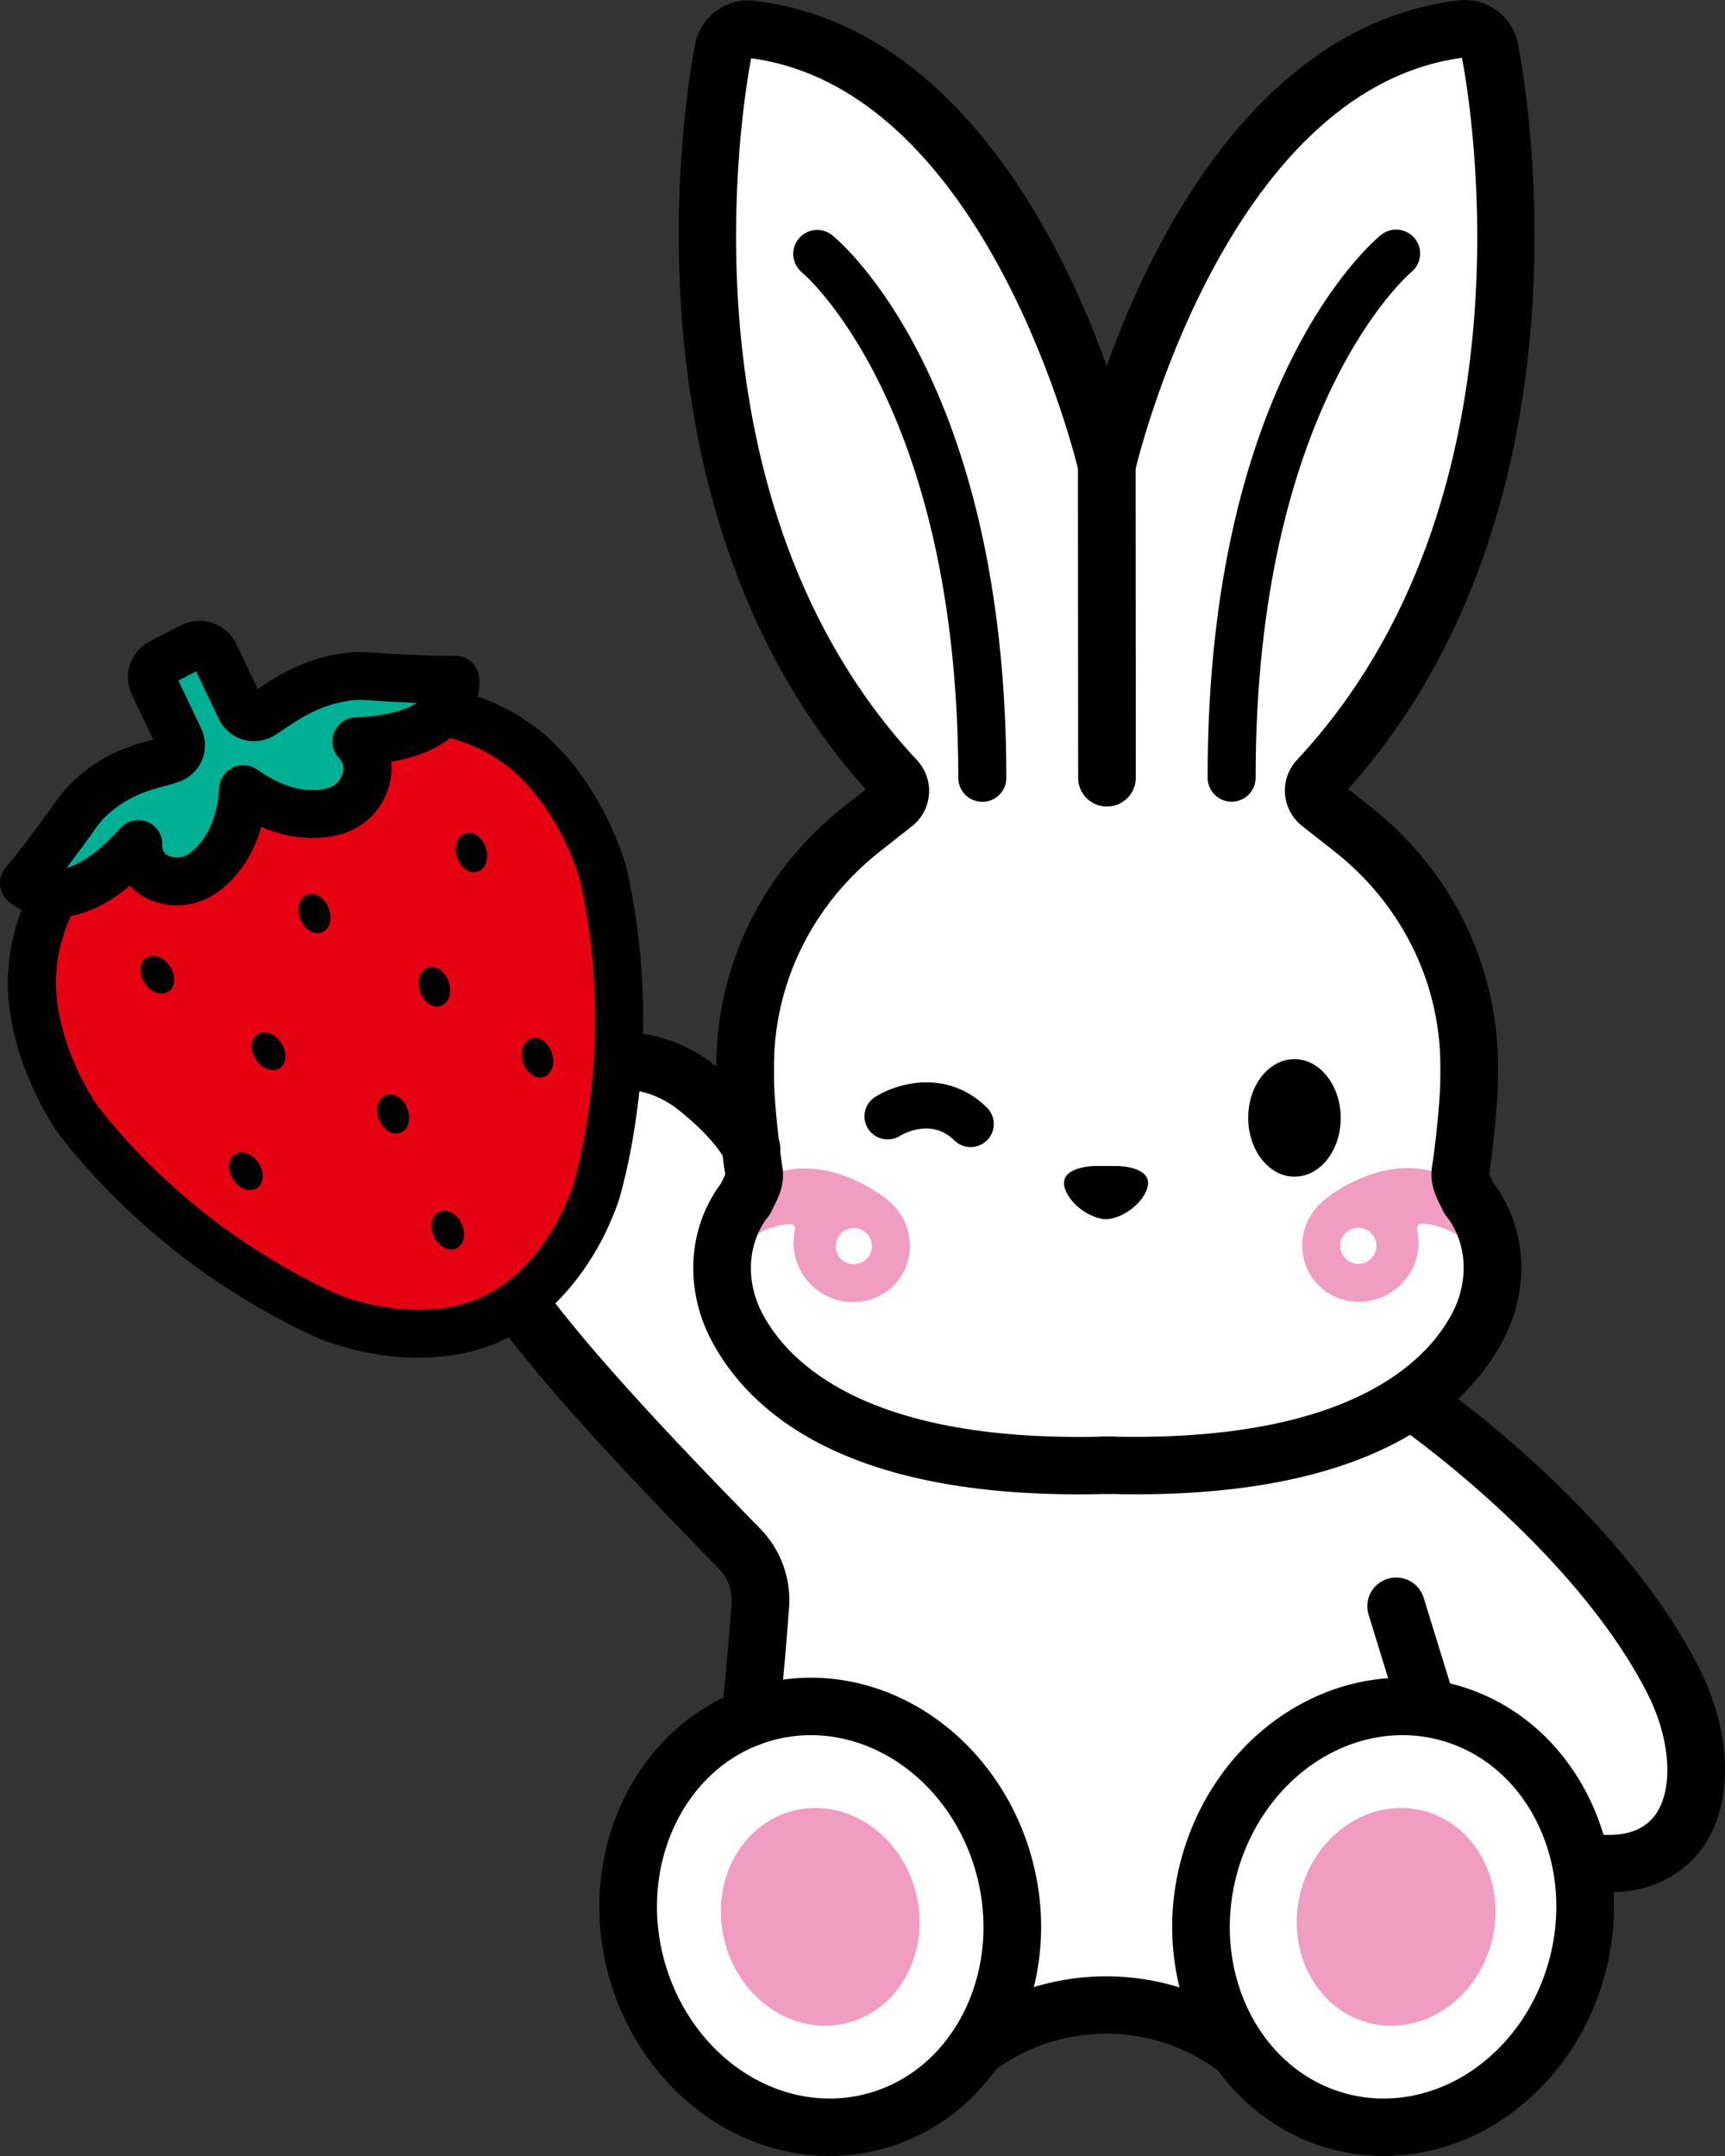 <?xml version="1.0" encoding="UTF-8"?>
<svg id="_レイヤー_1" data-name="レイヤー 1" xmlns="http://www.w3.org/2000/svg" width="104" height="130" viewBox="0 0 104 130">
  <rect x="0" y="0" width="104" height="130" fill="#333333" stroke="none"/>
  <defs>
    <style>
      .cls-1 {
        fill: #fff;
      }

      .cls-2 {
        fill: #f09dc1;
      }

      .cls-3 {
        fill: #00b095;
      }

      .cls-4 {
        fill: #e50012;
      }
    </style>
  </defs>
  <g>
    <path class="cls-1" d="M83.427,128.036c-.992,0-1.977-.144-2.929-.429-2.187-.654-4.088-2.028-5.496-3.97l-.236-.326-.519-.312-.031-.012c-2.213-1.525-4.809-2.329-7.524-2.329-2.658,0-5.218,.778-7.405,2.249l-.622,.417-.21,.289c-1.41,1.956-3.317,3.337-5.513,3.994-.952,.285-1.937,.429-2.929,.429-1.762,0-3.548-.464-5.167-1.341-2.943-1.596-5.199-4.469-6.19-7.88-1.723-5.932,.774-12.234,5.808-14.662l.996-.481,.111-1.097c.216-2.119,.349-3.793,.469-5.309l.033-.413c.104-1.346-.373-2.669-1.312-3.631l-.429-.44c-5.705-5.847-12.482-13.025-14.269-16.657-2.005-4.075-.274-8,2.331-10.082,1.511-1.209,3.248-1.848,5.023-1.848,1.617,0,3.152,.541,4.438,1.565l3.192,2.539,.117-4.008v-.165c.083-5.497,2.612-10.538,6.94-13.949l2.958-2.329-1.399-1.562C38.639,29.505,43.633,4.085,43.853,3.01c.119-.582,.652-1.023,1.239-1.023,.048,0,.096,.003,.144,.009,11.05,1.311,17.038,13.537,19.625,20.707l1.867,5.177,1.861-5.179c2.578-7.175,8.552-19.408,19.595-20.731,.04-.005,.088-.007,.135-.007,.594,0,1.133,.438,1.253,1.019,.221,1.072,5.254,26.484-9.756,43.287l-1.397,1.564,2.961,2.325c4.331,3.407,6.868,8.443,6.959,13.818,.007,.475,.006,.946-.005,1.409-.03,1.313-.321,4.017-.495,5.089l-.087,.533,.198,.503c.052,.131,.16,.357,.248,.528l.089,.183,.209,.332c.121,.157,.361,.497,.607,1.004,.933,1.929,.852,4.291-.215,6.318-.577,1.097-1.362,2.12-2.333,3.04l-1.677,1.589,1.837,1.405c2.973,2.272,10.283,8.334,13.945,15.51,1.684,3.3,1.826,6.875,.355,8.896-.57,.784-1.693,1.733-3.802,1.804l-2.028,.068,.117,2.017c.091,1.571-.083,3.123-.514,4.611-.991,3.412-3.247,6.284-6.19,7.881-1.619,.877-3.405,1.341-5.167,1.341Z"/>
    <g>
      <g>
        <path d="M65.979,70.306s-2.219,.03-1.773,1.365c.268,.803,1.168,1.55,2.025,1.771,.112,.037,.232,.058,.356,.064,.033,.002,.065,0,.098,0,.033,0,.064,.002,.097,0,.124-.005,.243-.026,.356-.064,.857-.221,1.756-.97,2.022-1.773,.444-1.335-1.775-1.363-1.775-1.363h-1.405Z"/>
        <g>
          <path d="M78.145,63.866c-.638-.031-1.238,.204-1.747,.675-.697,.645-1.113,1.645-1.142,2.744-.052,1.949,1.153,3.592,2.686,3.663,.036,.002,.072,.002,.108,.002,.595,0,1.159-.233,1.639-.677,.696-.645,1.113-1.645,1.142-2.744,.052-1.949-1.153-3.592-2.686-3.664Z"/>
          <path d="M58.519,69.165c-.355,0-.711-.134-.984-.403-1.388-1.369-3.089-.384-3.279-.268-.653,.399-1.514,.206-1.922-.439-.409-.646-.224-1.496,.421-1.909,1.28-.819,4.336-1.741,6.747,.64,.548,.541,.552,1.422,.009,1.967-.273,.275-.633,.412-.993,.412Z"/>
        </g>
        <g>
          <path class="cls-2" d="M89.299,72.422c-4.393-4.43-9.463-.067-9.463-.067-1.517,1.235-1.77,3.427-.564,4.897s3.413,1.661,4.931,.427c1.096-.892,1.529-2.284,1.231-3.542-.042-.179,.095-.354,.28-.352,.764,.01,1.516,.315,2.113,.649,.706,.395,1.605,.056,1.836-.737,.132-.453-.032-.94-.364-1.275Zm-7.216,3.769c-.594,.106-1.161-.288-1.267-.879-.106-.591,.289-1.156,.883-1.262,.594-.106,1.161,.288,1.267,.879,.106,.591-.289,1.156-.883,1.262Z"/>
          <path class="cls-2" d="M43.703,73.726c.232,.793,1.132,1.131,1.837,.735,.596-.335,1.348-.64,2.112-.651,.185-.003,.323,.172,.281,.351-.297,1.259,.138,2.65,1.235,3.54,1.519,1.233,3.726,1.039,4.93-.433,1.204-1.472,.949-3.664-.57-4.897,0,0-5.076-4.357-9.463,.079-.332,.336-.495,.823-.363,1.276Zm6.699,1.224c.105-.591,.672-.986,1.266-.881,.594,.105,.99,.669,.884,1.261-.105,.591-.672,.986-1.266,.881-.594-.105-.99-.669-.884-1.261Z"/>
        </g>
        <g>
          <path d="M64.968,90.103c-14.14,0-19.815-4.991-22.08-9.288-1.358-2.572-1.454-5.593-.254-8.079,.308-.639,.619-1.092,.816-1.349,.035-.071,.071-.143,.106-.213,.059-.116,.135-.268,.169-.356-.187-1.133-.494-3.943-.528-5.36-.013-.483-.015-.983-.007-1.485,.093-5.967,2.895-11.556,7.689-15.336l1.319-1.038C36.515,30.095,41.691,3.744,41.922,2.618c.336-1.642,1.899-2.767,3.553-2.57,16.94,2.008,22.71,26.569,22.947,27.614,.212,.932-.375,1.858-1.311,2.07-.933,.208-1.866-.373-2.079-1.305-.053-.231-5.411-22.984-19.746-24.914-.505,2.642-4.604,26.694,10.001,42.325,.515,.55,.779,1.298,.723,2.052-.057,.756-.432,1.459-1.028,1.931l-1.946,1.531c-3.971,3.132-6.294,7.751-6.37,12.675-.007,.454-.006,.904,.006,1.345,.029,1.235,.334,4.028,.494,4.953,.179,1.047-.232,1.862-.504,2.402-.048,.096-.097,.191-.141,.29-.073,.163-.171,.313-.29,.446h0s-.225,.274-.464,.771c-.726,1.505-.652,3.363,.197,4.972,1.562,2.962,6.346,7.857,20.893,7.407,.954-.03,1.761,.719,1.791,1.674,.031,.955-.722,1.754-1.682,1.785-.684,.021-1.352,.033-1.999,.033Z"/>
          <path d="M68.493,90.101c-.627,0-1.268-.01-1.928-.03-.959-.029-1.713-.827-1.684-1.782,.029-.955,.867-1.715,1.79-1.676,14.544,.42,19.325-4.467,20.884-7.432,.847-1.61,.919-3.469,.192-4.972-.247-.512-.48-.788-.482-.79-.104-.124-.207-.279-.273-.426-.044-.098-.093-.194-.141-.288-.273-.541-.686-1.356-.508-2.401,.16-.927,.461-3.723,.489-4.952,.011-.445,.012-.897,.005-1.353-.083-4.919-2.411-9.537-6.387-12.665l-1.945-1.528c-.598-.471-.974-1.174-1.032-1.93-.058-.754,.206-1.503,.723-2.055,14.581-15.645,10.453-39.696,9.946-42.335-14.334,1.946-19.664,24.708-19.716,24.939-.212,.932-1.143,1.521-2.078,1.307-.936-.211-1.523-1.136-1.313-2.067,.236-1.046,5.976-25.613,22.914-27.643,1.656-.19,3.217,.929,3.555,2.566,.232,1.126,5.436,27.474-10.221,44.993l1.319,1.037c4.799,3.774,7.608,9.36,7.709,15.326,.007,.505,.006,1.002-.006,1.489-.032,1.412-.335,4.218-.521,5.356,.034,.089,.111,.242,.17,.358,.036,.071,.071,.141,.106,.212,.196,.256,.509,.709,.817,1.346,1.202,2.484,1.111,5.506-.244,8.082-2.264,4.306-7.952,9.313-22.139,9.314Zm12.247-41.926s-.001,.001-.002,.002c.001-.001,.002-.001,.002-.002Z"/>
          <path d="M66.739,48.633c-.959,0-1.737-.774-1.738-1.73l-.012-18.858c0-.955,.777-1.731,1.737-1.732h.001c.959,0,1.737,.774,1.738,1.729l.012,18.858c0,.955-.777,1.731-1.736,1.732h-.001Z"/>
          <path d="M74.254,48.34c-.799,0-1.447-.646-1.448-1.441-.015-24.023,10.028-32.39,10.456-32.733,.622-.502,1.534-.406,2.036,.214,.502,.617,.407,1.523-.21,2.025-.149,.124-9.4,8.057-9.386,30.492,0,.797-.648,1.443-1.447,1.443h-.001Z"/>
          <path d="M59.225,48.349c-.799,0-1.447-.646-1.448-1.441-.014-22.503-9.33-30.405-9.424-30.482-.615-.505-.708-1.412-.205-2.027,.502-.616,1.408-.713,2.028-.213,.428,.344,10.482,8.698,10.497,32.72,0,.797-.648,1.443-1.447,1.443h-.001Z"/>
        </g>
      </g>
      <path d="M45.24,105.284c-.062,0-.124-.003-.187-.01-.954-.101-1.645-.954-1.544-1.904,.28-2.616,.433-4.56,.567-6.274l.03-.395c.062-.782-.216-1.55-.761-2.111l-.427-.436c-6.167-6.322-12.728-13.305-14.627-17.164-2.485-5.051-.351-9.906,2.867-12.478,3.666-2.929,8.459-3.044,11.926-.285,2.966,2.359,3.729,4.106,3.852,4.431,.337,.895-.118,1.893-1.016,2.229-.885,.331-1.87-.104-2.222-.971-.04-.084-.624-1.266-2.783-2.985-2.675-2.127-5.756-1.177-7.582,.281-1.981,1.584-3.673,4.696-1.921,8.255,1.912,3.885,10.693,12.886,13.999,16.275l.428,.438c1.24,1.273,1.872,3.02,1.733,4.792l-.031,.394c-.136,1.737-.29,3.708-.576,6.372-.096,.888-.849,1.547-1.726,1.547Z"/>
      <g>
        <path d="M50.014,130c-2.087,0-4.179-.533-6.111-1.581-3.403-1.846-6.005-5.148-7.141-9.059-2.225-7.663,1.648-15.597,8.632-17.688,3.172-.95,6.585-.569,9.607,1.069,3.402,1.845,6.005,5.147,7.14,9.057,2.225,7.661-1.648,15.597-8.632,17.689-1.144,.342-2.319,.511-3.496,.511Zm-1.128-25.376c-.84,0-1.678,.121-2.491,.364-5.169,1.547-7.992,7.563-6.294,13.411,.88,3.03,2.872,5.574,5.464,6.981,2.2,1.193,4.667,1.475,6.944,.794,5.168-1.548,7.992-7.565,6.294-13.412-.879-3.03-2.871-5.574-5.464-6.98-1.415-.767-2.94-1.158-4.454-1.158Z"/>
        <path d="M83.426,130c-1.177,0-2.351-.169-3.495-.511-6.985-2.092-10.857-10.027-8.632-17.689,1.135-3.911,3.738-7.212,7.14-9.057,3.022-1.639,6.432-2.02,9.607-1.069,6.985,2.091,10.857,10.025,8.632,17.688-1.136,3.911-3.738,7.213-7.141,9.059-1.932,1.048-4.024,1.581-6.111,1.581Zm1.128-25.376c-1.514,0-3.039,.391-4.454,1.158-2.593,1.406-4.584,3.95-5.464,6.98-1.698,5.847,1.126,11.864,6.295,13.412,2.275,.68,4.742,.399,6.944-.794,2.593-1.407,4.585-3.951,5.464-6.981,1.698-5.847-1.126-11.864-6.294-13.411-.813-.243-1.651-.364-2.491-.364Z"/>
      </g>
      <path d="M96.978,114.099c-.517,0-1.074-.042-1.673-.134-.948-.146-1.598-1.031-1.451-1.975,.147-.945,1.04-1.587,1.983-1.445,1.877,.294,3.21-.082,3.956-1.108,1.131-1.554,.934-4.571-.477-7.338-4.529-8.879-15.089-16.158-15.195-16.23-.791-.54-.993-1.617-.451-2.405,.542-.788,1.623-.989,2.415-.451,.463,.317,11.392,7.839,16.33,17.518,2.041,4.001,2.117,8.295,.193,10.938-.762,1.047-2.442,2.631-5.63,2.631Z"/>
      <path d="M59.092,125.051c-.559,0-1.108-.267-1.443-.764-.536-.792-.325-1.868,.471-2.402l.326-.219c5.092-3.425,11.864-3.324,16.852,.249,.779,.559,.956,1.639,.396,2.416-.561,.775-1.647,.951-2.425,.394-3.811-2.73-8.986-2.806-12.879-.189l-.328,.22c-.297,.199-.635,.295-.969,.295Z"/>
      <path d="M86.034,104.622c-.743,0-1.431-.478-1.661-1.222l-1.862-6.042c-.282-.914,.234-1.882,1.152-2.162,.918-.281,1.889,.232,2.171,1.146l1.862,6.042c.282,.914-.234,1.882-1.152,2.162-.17,.052-.342,.077-.51,.077Z"/>
      <path class="cls-2" d="M55.154,113.873c1.016,3.501-.713,7.103-3.862,8.046-3.149,.943-6.527-1.131-7.543-4.632-1.017-3.501,.713-7.103,3.862-8.046,3.149-.943,6.527,1.131,7.543,4.632Z"/>
      <path class="cls-2" d="M78.47,113.873c-1.016,3.501,.713,7.103,3.862,8.046,3.149,.943,6.527-1.131,7.543-4.632,1.017-3.501-.713-7.103-3.862-8.046-3.149-.943-6.527,1.131-7.543,4.632Z"/>
    </g>
  </g>
  <g>
    <g>
      <path class="cls-4" d="M24.755,42.615l.887,.116c1.902,.245,3.486,.838,4.801,1.613l.851,.575s3.041,1.971,4.852,7.065c.085,.239,.155,.482,.215,.729,.367,1.512,1.492,6.924,.68,13.516-.224,1.818-.518,3.55-1.046,5.481-.132,.484-.352,.997-.552,1.453,0,0-1.764,4.464-5.605,6.275l-.292,.142-.046,.022-.295,.135,1.104-.521-.292,.142-.046,.022-.295,.135c-3.84,1.812-8.426,.344-8.426,.344-.481-.135-1.019-.29-1.479-.495-1.834-.817-3.367-1.687-4.921-2.666-5.636-3.55-9.127-7.845-10.07-9.086-.154-.202-.298-.41-.43-.627-2.811-4.623-2.415-8.215-2.415-8.215l.092-1.02c.231-1.504,.774-3.1,1.789-4.721l.472-.757"/>
      <path d="M25.249,81.864c-2.428,0-4.318-.59-4.446-.631-.503-.141-1.089-.313-1.627-.553-1.692-.753-3.266-1.605-5.103-2.763-5.843-3.681-9.476-8.153-10.45-9.436-.183-.24-.355-.49-.513-.748C.079,62.748,.475,58.779,.493,58.613l.089-.993c.292-1.921,.962-3.693,2.002-5.354l.47-.755c.421-.677,1.315-.886,1.994-.465,.679,.42,.889,1.309,.467,1.986l-.472,.757c-.832,1.329-1.366,2.734-1.587,4.178l-.081,.933c-.005,.05-.277,3.245,2.212,7.338,.105,.173,.222,.34,.346,.502,.9,1.186,4.259,5.318,9.689,8.738,1.716,1.082,3.176,1.873,4.738,2.568,.36,.161,.83,.299,1.281,.425,.087,.027,4.088,1.257,7.333-.222l.307-.145c3.22-1.568,4.799-5.434,4.815-5.473,.207-.472,.398-.919,.502-1.3,.454-1.664,.755-3.243,1.006-5.277,.782-6.346-.3-11.556-.65-13.003-.048-.197-.103-.393-.171-.585-1.602-4.508-4.251-6.321-4.277-6.338l-.875-.592c-1.186-.695-2.615-1.174-4.173-1.376l-.889-.116c-.793-.104-1.351-.828-1.247-1.618,.104-.789,.83-1.359,1.624-1.242l.887,.116c1.947,.251,3.748,.857,5.35,1.8l.928,.624c.117,.075,3.45,2.285,5.403,7.777,.102,.286,.186,.577,.257,.871,.379,1.565,1.551,7.204,.709,14.03-.265,2.15-.6,3.903-1.086,5.683-.155,.569-.393,1.128-.623,1.653-.057,.145-1.778,4.412-5.567,6.61-.079,.061-.166,.116-.26,.161l-1.138,.537c-.091,.041-.183,.072-.277,.094-1.453,.543-2.946,.721-4.278,.721Z"/>
    </g>
    <g>
      <path d="M27.559,73.905c.22,.462,.146,.957-.166,1.104s-.743-.109-.963-.571c-.22-.462-.146-.957,.166-1.104,.312-.147,.743,.109,.963,.571Z"/>
      <path d="M27.204,75.339c-.391,0-.805-.295-1.035-.777-.292-.616-.159-1.27,.304-1.488,.464-.222,1.056,.092,1.349,.708h0c.292,.616,.158,1.27-.304,1.488-.1,.047-.206,.07-.314,.07Zm-.417-1.759c-.024,0-.047,.005-.066,.015-.14,.065-.183,.394-.028,.719s.438,.507,.577,.434c.139-.065,.182-.394,.028-.72-.133-.278-.36-.447-.511-.447Z"/>
    </g>
    <g>
      <path d="M16.716,63.048c.279,.429,.271,.929-.018,1.116-.289,.187-.751-.01-1.03-.439-.279-.429-.271-.929,.018-1.116,.29-.187,.751,.01,1.03,.439Z"/>
      <path d="M16.447,64.522c-.361,0-.757-.233-1.023-.641-.372-.571-.326-1.237,.104-1.515,.431-.276,1.059-.046,1.43,.525h0c.372,.572,.326,1.238-.103,1.515-.124,.079-.263,.116-.408,.116Zm-.51-1.696c-.036,0-.068,.008-.093,.024-.13,.084-.13,.416,.067,.718,.196,.301,.5,.435,.63,.354,.129-.083,.128-.416-.068-.718h0c-.158-.242-.385-.377-.536-.377Z"/>
    </g>
    <g>
      <path d="M10.007,58.436c.279,.429,.271,.929-.018,1.116-.289,.187-.751-.01-1.03-.439-.279-.429-.271-.929,.018-1.116,.29-.187,.751,.01,1.03,.439Z"/>
      <path d="M9.74,59.911c-.061,0-.124-.007-.188-.02-.313-.067-.626-.3-.835-.622-.372-.571-.326-1.236,.103-1.514,.221-.142,.508-.155,.791-.034,.247,.105,.474,.303,.64,.559,.21,.322,.295,.701,.227,1.014-.047,.217-.162,.391-.333,.5-.119,.078-.257,.117-.406,.117Zm-.512-1.697c-.033,0-.066,.007-.093,.025-.13,.083-.129,.415,.067,.717,.15,.232,.342,.344,.47,.371,.044,.01,.11,.014,.158-.017,.049-.032,.071-.092,.081-.137,.028-.127,.003-.347-.148-.579-.102-.158-.242-.283-.382-.342-.032-.014-.093-.036-.154-.036Z"/>
    </g>
    <g>
      <path d="M25.59,59.684c.157,.487,.55,.797,.878,.693,.328-.105,.468-.585,.311-1.072-.157-.487-.55-.797-.878-.693-.328,.105-.468,.585-.311,1.072Z"/>
      <path d="M26.338,60.686c-.188,0-.381-.071-.553-.207-.21-.166-.378-.417-.471-.706h0c-.093-.29-.103-.59-.029-.847,.085-.293,.278-.507,.528-.587,.486-.15,1.033,.23,1.243,.879,.208,.649-.011,1.28-.499,1.435-.071,.023-.144,.034-.219,.034Zm-.304-1.805c-.015,0-.031,.002-.044,.007-.089,.028-.133,.148-.148,.197-.042,.147-.033,.332,.024,.512h0c.057,.179,.159,.336,.278,.43,.041,.033,.141,.102,.236,.076,.148-.047,.234-.367,.123-.71-.1-.31-.32-.511-.47-.511Z"/>
    </g>
    <g>
      <path d="M18.378,55.31c.187,.477,.599,.761,.92,.636s.43-.613,.243-1.089c-.187-.477-.599-.761-.92-.636s-.43,.613-.243,1.089Z"/>
      <path d="M19.141,56.265c-.173,0-.352-.059-.518-.174-.221-.152-.403-.392-.514-.676h0c-.111-.283-.14-.582-.082-.844,.066-.299,.244-.524,.489-.619,.48-.186,1.047,.166,1.295,.8,.111,.283,.14,.582,.082,.844-.066,.299-.244,.524-.489,.619-.084,.033-.172,.05-.263,.05Zm-.36-1.785c-.019,0-.037,.003-.054,.009-.088,.035-.123,.157-.135,.207-.033,.149-.012,.333,.057,.509h0c.068,.175,.18,.326,.305,.411,.042,.032,.153,.094,.24,.062,.088-.035,.123-.157,.135-.207,.033-.149,.012-.333-.057-.509-.117-.296-.341-.482-.491-.482Z"/>
    </g>
    <g>
      <path d="M27.829,51.588c.157,.487,.55,.797,.878,.693,.329-.105,.468-.585,.311-1.072-.157-.487-.55-.797-.878-.693-.328,.105-.468,.585-.311,1.072Z"/>
      <path d="M28.576,52.59c-.187,0-.38-.071-.553-.207-.21-.166-.378-.417-.471-.706h0c-.093-.29-.103-.59-.029-.847,.085-.293,.278-.507,.528-.587,.248-.078,.532-.017,.772,.174,.21,.166,.378,.417,.471,.706,.093,.29,.103,.59,.029,.847-.085,.293-.278,.507-.528,.587-.071,.023-.144,.034-.219,.034Zm-.304-1.805c-.015,0-.029,.002-.044,.007-.089,.028-.133,.148-.148,.197-.042,.147-.033,.332,.024,.512h0c.057,.179,.159,.336,.279,.43,.04,.032,.143,.105,.235,.075,.089-.028,.133-.148,.148-.197,.042-.146,.033-.332-.024-.511-.057-.179-.159-.336-.278-.43-.034-.027-.114-.082-.192-.082Z"/>
    </g>
    <g>
      <path d="M15.345,70.285c.279,.429,.271,.929-.018,1.116-.289,.187-.751-.01-1.03-.439s-.271-.929,.018-1.116c.289-.187,.751,.01,1.03,.439Z"/>
      <path d="M15.076,71.759c-.124,0-.253-.027-.382-.082-.247-.105-.474-.303-.64-.559-.21-.323-.295-.702-.227-1.014,.047-.219,.162-.391,.333-.5,.169-.11,.376-.144,.595-.097,.318,.068,.622,.294,.835,.622,.372,.571,.326,1.236-.104,1.514-.12,.078-.26,.116-.409,.116Zm-.508-1.696c-.032,0-.066,.007-.094,.025-.049,.032-.071,.091-.081,.136-.028,.128-.003,.348,.148,.58,.102,.158,.242,.283,.382,.343,.049,.021,.17,.063,.247,.011,.13-.083,.129-.415-.067-.717h0c-.15-.232-.341-.344-.469-.371-.019-.004-.042-.008-.066-.008Z"/>
    </g>
    <g>
      <path d="M23.12,67.391c.187,.477,.599,.761,.92,.636s.43-.613,.243-1.089c-.187-.477-.599-.761-.92-.636-.321,.125-.43,.613-.243,1.089Z"/>
      <path d="M23.881,68.345c-.407,0-.826-.329-1.031-.849-.112-.283-.14-.582-.082-.844,.066-.299,.244-.524,.489-.619,.244-.095,.529-.051,.781,.124,.221,.152,.403,.393,.514,.676,.111,.283,.14,.582,.082,.844-.066,.299-.244,.524-.489,.619-.086,.034-.175,.05-.265,.05Zm-.359-1.785c-.019,0-.037,.002-.054,.009-.088,.035-.123,.157-.135,.207-.033,.149-.012,.333,.057,.509,.131,.335,.395,.524,.545,.473,.088-.035,.123-.157,.135-.207,.033-.149,.012-.333-.057-.509-.069-.175-.18-.326-.305-.411-.035-.025-.112-.071-.186-.071Z"/>
    </g>
    <g>
      <path d="M31.809,63.966c.157,.487,.55,.797,.878,.693s.468-.585,.311-1.072c-.157-.487-.55-.797-.878-.693-.328,.105-.468,.585-.311,1.072Z"/>
      <path d="M32.557,64.967c-.188,0-.381-.071-.553-.207-.21-.166-.378-.417-.471-.706h0c-.093-.29-.103-.59-.029-.847,.085-.293,.278-.507,.528-.587,.249-.079,.53-.017,.772,.173,.21,.166,.378,.417,.471,.706,.093,.29,.103,.59,.029,.847-.085,.293-.278,.507-.528,.587-.071,.023-.144,.034-.219,.034Zm-.304-1.805c-.015,0-.029,.002-.044,.007-.089,.028-.133,.148-.148,.197-.042,.146-.033,.332,.024,.511h0c.057,.179,.159,.336,.278,.43,.041,.032,.142,.101,.236,.076,.089-.028,.133-.148,.148-.197,.042-.146,.033-.332-.024-.511-.057-.179-.159-.336-.279-.43-.034-.027-.114-.082-.191-.082Z"/>
    </g>
    <g>
      <path class="cls-3" d="M27.447,40.988s.462,3.454-5.982,3.712c0,0,1.317,1.197,.304,2.976-.37,.651-1.016,1.1-1.747,1.274-1.085,.257-3.004,.306-5.357-1.371-.189,2.876-1.441,4.324-2.329,4.997-.597,.453-1.356,.666-2.096,.539-2.024-.347-1.907-2.22-1.907-2.22-4.282,4.802-6.886,2.359-6.886,2.359,1.359-1.644,2.702-3.538,3.199-4.231,.254-.354,.539-.684,.864-.974,1.951-1.741,3.628-1.864,4.795-2.268,.5-.173,.739-.737,.523-1.215l-.011-.016-1.563-3.286c-.223-.468-.048-1.022,.389-1.283,.029-.018,.06-.034,.091-.049l1.862-.959c.501-.236,1.099-.023,1.336,.475l1.563,3.285,.008,.017c.235,.47,.822,.644,1.273,.368,1.053-.643,2.462-1.896,5.051-2.297,.431-.067,.869-.078,1.304-.049,.853,.056,3.175,.221,5.313,.215"/>
      <path d="M3.318,55.317c-1.73,0-2.748-.907-2.863-1.014-.555-.522-.609-1.381-.124-1.967,1.242-1.501,2.498-3.256,3.034-4.005l.104-.147c.331-.46,.693-.866,1.077-1.21,1.79-1.598,3.395-2.03,4.567-2.346,.042-.011,.084-.022,.126-.034l-1.29-2.713c-.543-1.138-.134-2.487,.951-3.137,.044-.027,.181-.099,.228-.121l1.807-.932c.636-.302,1.302-.336,1.919-.116s1.11,.665,1.39,1.254l1.295,2.722c.015-.01,.029-.02,.044-.03,1.03-.695,2.587-1.746,5.025-2.125,.513-.078,1.06-.1,1.624-.062l.223,.015c.995,.065,3.066,.207,4.988,.196h.005c.726,0,1.339,.535,1.435,1.252,.022,.16,.175,1.607-.99,2.988-.92,1.09-2.368,1.808-4.317,2.146,.084,.727-.039,1.564-.546,2.455-.557,.978-1.53,1.696-2.67,1.966-1.11,.262-2.712,.329-4.611-.498-.56,1.989-1.626,3.18-2.533,3.868-.934,.708-2.107,1.003-3.221,.812-.971-.166-1.675-.594-2.166-1.129-1.441,1.204-2.878,1.843-4.289,1.906-.075,.002-.149,.004-.222,.004Zm8.784-11.44c.019,.034,.036,.068,.05,.098,.269,.598,.274,1.286,.014,1.887-.26,.599-.763,1.066-1.382,1.281-.28,.097-.585,.18-.914,.269-.99,.267-2.113,.569-3.391,1.71-.227,.203-.446,.451-.653,.738l-.102,.144c-.343,.479-.971,1.358-1.71,2.332,.83-.247,1.925-.926,3.24-2.4,.411-.459,1.069-.608,1.639-.374,.571,.237,.928,.807,.889,1.422-.004,.587,.512,.675,.706,.708,.327,.059,.679-.042,.974-.264,.721-.548,1.613-1.676,1.761-3.943,.034-.523,.35-.986,.825-1.21,.475-.222,1.035-.173,1.462,.131,1.856,1.322,3.299,1.349,4.181,1.141,.36-.086,.66-.299,.822-.582,.368-.647,.127-1.047-.049-1.227-.398-.409-.535-1.029-.322-1.557,.212-.528,.698-.9,1.269-.923,2.005-.08,3.118-.491,3.726-.873-1.187-.046-2.239-.116-2.871-.158l-.223-.015c-.355-.023-.687-.012-.989,.035-1.795,.278-2.931,1.046-3.844,1.662-.24,.162-.462,.311-.671,.439-.561,.34-1.24,.431-1.869,.253-.632-.18-1.163-.62-1.457-1.207l-1.386-2.915-1.074,.553,1.352,2.843Z"/>
    </g>
  </g>
</svg>